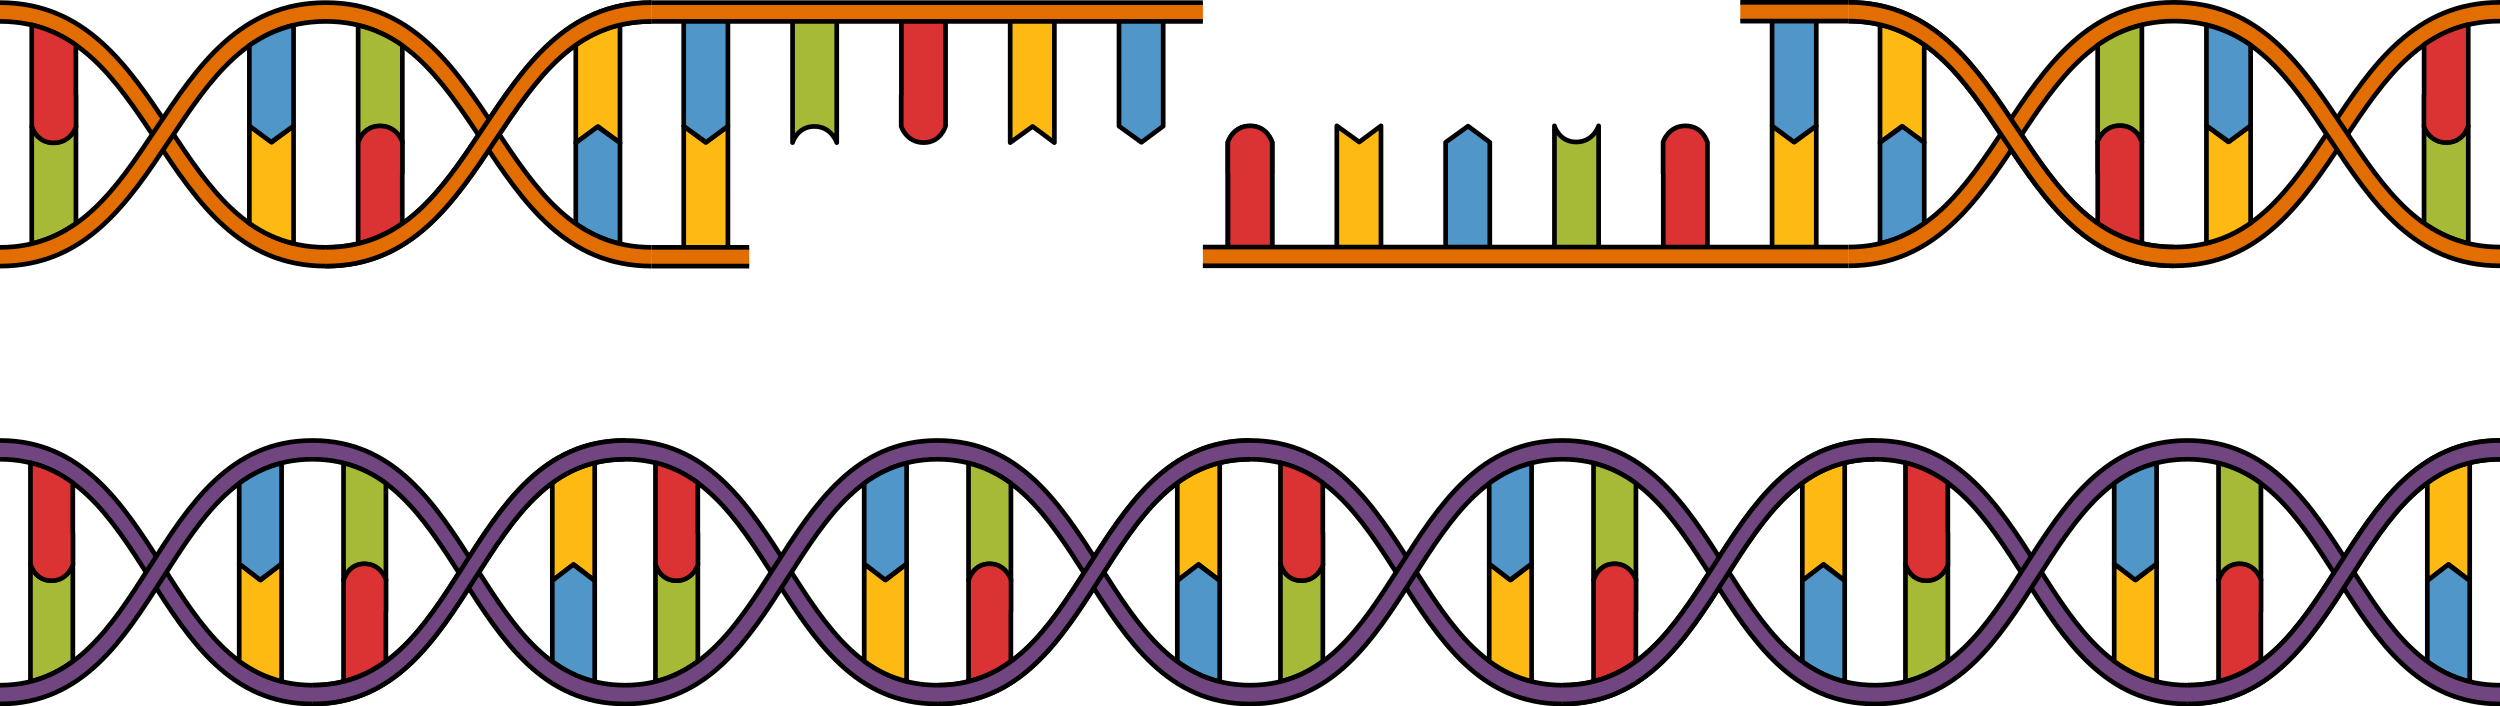 <?xml version="1.0" encoding="utf-8"?>
<!-- Generator: Adobe Illustrator 26.0.2, SVG Export Plug-In . SVG Version: 6.00 Build 0)  -->
<svg version="1.1" id="Camada_1" xmlns="http://www.w3.org/2000/svg" xmlns:xlink="http://www.w3.org/1999/xlink" x="0px" y="0px"
	 width="533.649px" height="150.767px" viewBox="0 0 533.649 150.767" enable-background="new 0 0 533.649 150.767"
	 xml:space="preserve">
<g>
	<g>
		<path id="changecolor_00000092417638295634238250000011805632493961515425_" fill="#714580" d="M66.706,150.267
			c-17.562,0-26.29-13.668-34.73-26.886C23.654,110.344,15.789,98.032,0,98.032v-4.004c17.565,0,26.293,13.669,34.734,26.89
			c8.324,13.034,16.185,25.346,31.972,25.346s23.648-12.038,31.971-25.073c8.44-13.218,17.169-27.164,34.735-27.164v4.004
			c-15.79,0-23.654,12.312-31.976,25.349C92.995,136.6,84.268,150.267,66.706,150.267z"/>
		<g>
			<path fill="none" stroke="#000000" stroke-linejoin="round" stroke-miterlimit="10" d="M0,94.028
				c17.565,0,26.293,13.669,34.734,26.89c8.324,13.034,16.185,25.346,31.972,25.346s23.648-12.038,31.971-25.073
				c8.44-13.218,17.169-27.164,34.735-27.164"/>
			<path fill="none" stroke="#000000" stroke-linejoin="round" stroke-miterlimit="10" d="M133.412,98.032
				c-15.79,0-23.654,12.312-31.976,25.349c-8.441,13.218-17.168,26.886-34.73,26.886s-26.29-13.668-34.73-26.886
				C23.654,110.344,15.789,98.032,0,98.032"/>
		</g>
		<g>
			<g>
				<path fill="#A6BA38" stroke="#000000" stroke-linejoin="round" stroke-miterlimit="10" d="M15.551,120.449
					c0,17.366,0,9.425,0,20.715c-2.689,1.977-5.658,3.471-9.052,4.312c0-17.55,0-5.766,0-25.027c0,0,0.921,3.459,4.456,3.459
					C14.489,123.908,15.551,120.449,15.551,120.449z"/>
			</g>
		</g>
		<g>
			<path fill="#DB3333" stroke="#000000" stroke-linejoin="round" stroke-miterlimit="10" d="M15.577,113.79v6.713
				c0,0-0.013,0.027-0.026,0.08c-0.179,0.521-1.343,3.377-4.559,3.377c-1.585,0-2.636-0.694-3.314-1.456
				c-0.205-0.213-0.372-0.438-0.499-0.641c-0.127-0.199-0.231-0.385-0.32-0.56c-0.231-0.467-0.32-0.801-0.32-0.801v-0.054H6.499
				c0-19.258,0-4.197,0-21.681c3.381,0.829,6.35,2.322,9.04,4.286c0,8.848,0,2.915,0,10.736H15.577z"/>
		</g>
		<g>
			<path fill="#FEB913" stroke="#000000" stroke-linejoin="round" stroke-miterlimit="10" d="M126.947,98.768
				c0,17.724,0,5.894,0,25.192l-4.454-3.457l-4.597,3.457c0-17.43,0-9.416,0-20.893C120.585,101.09,123.556,99.596,126.947,98.768z"
				/>
		</g>
		<g>
			<path fill="#5096C9" stroke="#000000" stroke-linejoin="round" stroke-miterlimit="10" d="M126.947,123.96
				c0,19.218,0,4.227,0,21.563c-3.391-0.84-6.362-2.337-9.051-4.31c0-10.449,0,0.084,0-17.253l4.455-3.444L126.947,123.96z"/>
		</g>
		<g>
			<g>
				<path fill="#E26D00" d="M133.412,150.267c-17.566,0-26.295-13.67-34.735-26.888c-8.323-13.037-16.184-25.347-31.971-25.347
					s-23.648,12.31-31.972,25.347C26.293,136.598,17.565,150.267,0,150.267v-4.003c15.789,0,23.654-12.314,31.976-25.351
					c8.44-13.218,17.168-26.885,34.73-26.885s26.289,13.668,34.73,26.885c8.322,13.037,16.186,25.351,31.976,25.351V150.267z"/>
			</g>
			<path id="changecolor_00000007413828155011222810000013775072101534616707_" fill="#714580" d="M133.412,150.267
				c-17.566,0-26.295-13.67-34.735-26.888c-8.323-13.037-16.184-25.347-31.971-25.347s-23.648,12.31-31.972,25.347
				C26.293,136.598,17.565,150.267,0,150.267v-4.003c15.789,0,23.654-12.314,31.976-25.351c8.44-13.218,17.168-26.885,34.73-26.885
				s26.289,13.668,34.73,26.885c8.322,13.037,16.186,25.351,31.976,25.351V150.267z"/>
			<g>
				<path fill="none" stroke="#000000" stroke-linejoin="round" stroke-miterlimit="10" d="M0,146.264
					c15.789,0,23.654-12.314,31.976-25.351c8.44-13.218,17.168-26.885,34.73-26.885s26.289,13.668,34.73,26.885
					c8.322,13.037,16.186,25.351,31.976,25.351"/>
				<path fill="none" stroke="#000000" stroke-linejoin="round" stroke-miterlimit="10" d="M133.412,150.267
					c-17.566,0-26.295-13.67-34.735-26.888c-8.323-13.037-16.184-25.347-31.971-25.347s-23.648,12.31-31.972,25.347
					C26.293,136.598,17.565,150.267,0,150.267"/>
			</g>
		</g>
		<g>
			<g>
				<path fill="none" stroke="#000000" stroke-linejoin="round" stroke-miterlimit="10" d="M77.278,122.471"/>
			</g>
		</g>
		<g>
			<path fill="#FEB913" stroke="#000000" stroke-linejoin="round" stroke-miterlimit="10" d="M60.112,145.43
				c0-17.722,0-5.788,0-25.088l-4.456,3.457l-4.596-3.457c0,17.431,0,9.313,0,20.792C53.749,143.109,56.72,144.604,60.112,145.43z"
				/>
		</g>
		<g>
			<path fill="#5096C9" stroke="#000000" stroke-linejoin="round" stroke-miterlimit="10" d="M60.112,120.342
				c0-19.219,0-4.146,0-21.484c-3.392,0.84-6.363,2.336-9.052,4.311c0,10.45,0-0.164,0,17.173l4.456,3.443L60.112,120.342z"/>
		</g>
		<g>
			<g>
				<path fill="#A6BA38" stroke="#000000" stroke-linejoin="round" stroke-miterlimit="10" d="M82.382,123.854
					c0-17.364,0-9.392,0-20.685c-2.689-1.975-5.658-3.471-9.052-4.311c0,17.55,0,5.736,0,24.996c0,0,0.923-3.458,4.456-3.458
					C81.319,120.396,82.382,123.854,82.382,123.854z"/>
			</g>
		</g>
		<g>
			<path fill="#DB3333" stroke="#000000" stroke-linejoin="round" stroke-miterlimit="10" d="M82.406,130.514v-6.715
				c0,0-0.012-0.026-0.024-0.079c-0.179-0.52-1.345-3.378-4.558-3.378c-1.587,0-2.637,0.694-3.316,1.455
				c-0.204,0.213-0.371,0.442-0.499,0.641c-0.127,0.2-0.23,0.388-0.319,0.56c-0.23,0.469-0.32,0.802-0.32,0.802v0.055H73.33
				c0,19.258,0,4.094,0,21.577c3.381-0.827,6.35-2.321,9.039-4.284c0-8.848,0-2.812,0-10.633H82.406z"/>
		</g>
		<path id="changecolor_00000063626087567332603200000010218225845039539590_" fill="#714580" d="M66.706,146.264
			c15.787,0,23.648-12.038,31.971-25.073c8.44-13.218,17.169-27.164,34.735-27.164v4.004c-15.79,0-23.654,12.312-31.976,25.349
			c-8.441,13.218-17.168,26.886-34.73,26.886V146.264z"/>
		<g>
			<path fill="none" stroke="#000000" stroke-linejoin="round" stroke-miterlimit="10" d="M66.706,146.264
				c15.787,0,23.648-12.038,31.971-25.073c8.44-13.218,17.169-27.164,34.735-27.164"/>
			<path fill="none" stroke="#000000" stroke-linejoin="round" stroke-miterlimit="10" d="M133.412,98.032
				c-15.79,0-23.654,12.312-31.976,25.349c-8.441,13.218-17.168,26.886-34.73,26.886"/>
		</g>
	</g>
	<g>
		<path id="changecolor_00000080171386663684076930000017560353315090331837_" fill="#714580" d="M200.118,150.267
			c-17.562,0-26.29-13.668-34.73-26.886c-8.322-13.037-16.187-25.349-31.976-25.349v-4.004c17.565,0,26.293,13.669,34.734,26.89
			c8.324,13.034,16.185,25.346,31.972,25.346s23.648-12.038,31.971-25.073c8.44-13.218,17.169-27.164,34.735-27.164v4.004
			c-15.79,0-23.654,12.312-31.976,25.349C226.408,136.6,217.681,150.267,200.118,150.267z"/>
		<g>
			<path fill="none" stroke="#000000" stroke-linejoin="round" stroke-miterlimit="10" d="M133.412,94.028
				c17.565,0,26.293,13.669,34.734,26.89c8.324,13.034,16.185,25.346,31.972,25.346s23.648-12.038,31.971-25.073
				c8.44-13.218,17.169-27.164,34.735-27.164"/>
			<path fill="none" stroke="#000000" stroke-linejoin="round" stroke-miterlimit="10" d="M266.825,98.032
				c-15.79,0-23.654,12.312-31.976,25.349c-8.441,13.218-17.168,26.886-34.73,26.886s-26.29-13.668-34.73-26.886
				c-8.322-13.037-16.187-25.349-31.976-25.349"/>
		</g>
		<g>
			<g>
				<path fill="#A6BA38" stroke="#000000" stroke-linejoin="round" stroke-miterlimit="10" d="M148.963,120.449
					c0,17.366,0,9.425,0,20.715c-2.688,1.977-5.658,3.471-9.052,4.312c0-17.55,0-5.766,0-25.027c0,0,0.921,3.459,4.456,3.459
					C147.901,123.908,148.963,120.449,148.963,120.449z"/>
			</g>
		</g>
		<g>
			<path fill="#DB3333" stroke="#000000" stroke-linejoin="round" stroke-miterlimit="10" d="M148.99,113.79v6.713
				c0,0-0.013,0.027-0.026,0.08c-0.179,0.521-1.343,3.377-4.559,3.377c-1.585,0-2.636-0.694-3.314-1.456
				c-0.205-0.213-0.372-0.438-0.499-0.641c-0.127-0.199-0.231-0.385-0.319-0.56c-0.231-0.467-0.32-0.801-0.32-0.801v-0.054h-0.039
				c0-19.258,0-4.197,0-21.681c3.381,0.829,6.35,2.322,9.04,4.286c0,8.848,0,2.915,0,10.736H148.99z"/>
		</g>
		<g>
			<path fill="#FEB913" stroke="#000000" stroke-linejoin="round" stroke-miterlimit="10" d="M260.359,98.768
				c0,17.724,0,5.894,0,25.192l-4.454-3.457l-4.597,3.457c0-17.43,0-9.416,0-20.893C253.998,101.09,256.968,99.596,260.359,98.768z"
				/>
		</g>
		<g>
			<path fill="#5096C9" stroke="#000000" stroke-linejoin="round" stroke-miterlimit="10" d="M260.359,123.96
				c0,19.218,0,4.227,0,21.563c-3.391-0.84-6.362-2.337-9.051-4.31c0-10.449,0,0.084,0-17.253l4.455-3.444L260.359,123.96z"/>
		</g>
		<g>
			<g>
				<path fill="#E26D00" d="M266.825,150.267c-17.566,0-26.295-13.67-34.735-26.888c-8.323-13.037-16.184-25.347-31.971-25.347
					s-23.648,12.31-31.972,25.347c-8.441,13.219-17.169,26.888-34.734,26.888v-4.003c15.789,0,23.654-12.314,31.976-25.351
					c8.44-13.218,17.168-26.885,34.73-26.885s26.289,13.668,34.73,26.885c8.322,13.037,16.186,25.351,31.976,25.351V150.267z"/>
			</g>
			<path id="changecolor_00000135684242525632969320000016444491700358590593_" fill="#714580" d="M266.825,150.267
				c-17.566,0-26.295-13.67-34.735-26.888c-8.323-13.037-16.184-25.347-31.971-25.347s-23.648,12.31-31.972,25.347
				c-8.441,13.219-17.169,26.888-34.734,26.888v-4.003c15.789,0,23.654-12.314,31.976-25.351
				c8.44-13.218,17.168-26.885,34.73-26.885s26.289,13.668,34.73,26.885c8.322,13.037,16.186,25.351,31.976,25.351V150.267z"/>
			<g>
				<path fill="none" stroke="#000000" stroke-linejoin="round" stroke-miterlimit="10" d="M133.412,146.264
					c15.789,0,23.654-12.314,31.976-25.351c8.44-13.218,17.168-26.885,34.73-26.885s26.289,13.668,34.73,26.885
					c8.322,13.037,16.186,25.351,31.976,25.351"/>
				<path fill="none" stroke="#000000" stroke-linejoin="round" stroke-miterlimit="10" d="M266.825,150.267
					c-17.566,0-26.295-13.67-34.735-26.888c-8.323-13.037-16.184-25.347-31.971-25.347s-23.648,12.31-31.972,25.347
					c-8.441,13.219-17.169,26.888-34.734,26.888"/>
			</g>
		</g>
		<g>
			<g>
				<path fill="none" stroke="#000000" stroke-linejoin="round" stroke-miterlimit="10" d="M210.691,122.471"/>
			</g>
		</g>
		<g>
			<path fill="#FEB913" stroke="#000000" stroke-linejoin="round" stroke-miterlimit="10" d="M193.525,145.43
				c0-17.722,0-5.788,0-25.088l-4.456,3.457l-4.596-3.457c0,17.431,0,9.313,0,20.792
				C187.161,143.109,190.133,144.604,193.525,145.43z"/>
		</g>
		<g>
			<path fill="#5096C9" stroke="#000000" stroke-linejoin="round" stroke-miterlimit="10" d="M193.525,120.342
				c0-19.219,0-4.146,0-21.484c-3.392,0.84-6.363,2.336-9.052,4.311c0,10.45,0-0.164,0,17.173l4.456,3.443L193.525,120.342z"/>
		</g>
		<g>
			<g>
				<path fill="#A6BA38" stroke="#000000" stroke-linejoin="round" stroke-miterlimit="10" d="M215.794,123.854
					c0-17.364,0-9.392,0-20.685c-2.689-1.975-5.658-3.471-9.052-4.311c0,17.55,0,5.736,0,24.996c0,0,0.923-3.458,4.456-3.458
					C214.732,120.396,215.794,123.854,215.794,123.854z"/>
			</g>
		</g>
		<g>
			<path fill="#DB3333" stroke="#000000" stroke-linejoin="round" stroke-miterlimit="10" d="M215.818,130.514v-6.715
				c0,0-0.012-0.026-0.024-0.079c-0.179-0.52-1.345-3.378-4.558-3.378c-1.587,0-2.637,0.694-3.316,1.455
				c-0.204,0.213-0.371,0.442-0.499,0.641c-0.127,0.2-0.23,0.388-0.319,0.56c-0.23,0.469-0.32,0.802-0.32,0.802v0.055h-0.038
				c0,19.258,0,4.094,0,21.577c3.381-0.827,6.35-2.321,9.039-4.284c0-8.848,0-2.812,0-10.633H215.818z"/>
		</g>
		<path id="changecolor_00000107562059948723852700000012237455724078611350_" fill="#714580" d="M200.118,146.264
			c15.787,0,23.648-12.038,31.971-25.073c8.44-13.218,17.169-27.164,34.735-27.164v4.004c-15.79,0-23.654,12.312-31.976,25.349
			c-8.441,13.218-17.168,26.886-34.73,26.886V146.264z"/>
		<g>
			<path fill="none" stroke="#000000" stroke-linejoin="round" stroke-miterlimit="10" d="M200.118,146.264
				c15.787,0,23.648-12.038,31.971-25.073c8.44-13.218,17.169-27.164,34.735-27.164"/>
			<path fill="none" stroke="#000000" stroke-linejoin="round" stroke-miterlimit="10" d="M266.825,98.032
				c-15.79,0-23.654,12.312-31.976,25.349c-8.441,13.218-17.168,26.886-34.73,26.886"/>
		</g>
	</g>
	<g>
		<path id="changecolor_00000165201938590110713380000010897702341565637806_" fill="#714580" d="M333.531,150.267
			c-17.562,0-26.29-13.668-34.73-26.886c-8.322-13.037-16.187-25.349-31.976-25.349v-4.004c17.565,0,26.293,13.669,34.734,26.89
			c8.324,13.034,16.185,25.346,31.972,25.346c15.787,0,23.648-12.038,31.971-25.073c8.44-13.218,17.169-27.164,34.735-27.164v4.004
			c-15.79,0-23.654,12.312-31.976,25.349C359.82,136.6,351.093,150.267,333.531,150.267z"/>
		<g>
			<path fill="none" stroke="#000000" stroke-linejoin="round" stroke-miterlimit="10" d="M266.825,94.028
				c17.565,0,26.293,13.669,34.734,26.89c8.324,13.034,16.185,25.346,31.972,25.346c15.787,0,23.648-12.038,31.971-25.073
				c8.44-13.218,17.169-27.164,34.735-27.164"/>
			<path fill="none" stroke="#000000" stroke-linejoin="round" stroke-miterlimit="10" d="M400.237,98.032
				c-15.79,0-23.654,12.312-31.976,25.349c-8.441,13.218-17.168,26.886-34.73,26.886c-17.562,0-26.29-13.668-34.73-26.886
				c-8.322-13.037-16.187-25.349-31.976-25.349"/>
		</g>
		<g>
			<g>
				<path fill="#A6BA38" stroke="#000000" stroke-linejoin="round" stroke-miterlimit="10" d="M282.376,120.449
					c0,17.366,0,9.425,0,20.715c-2.689,1.977-5.658,3.471-9.052,4.312c0-17.55,0-5.766,0-25.027c0,0,0.921,3.459,4.456,3.459
					C281.313,123.908,282.376,120.449,282.376,120.449z"/>
			</g>
		</g>
		<g>
			<path fill="#DB3333" stroke="#000000" stroke-linejoin="round" stroke-miterlimit="10" d="M282.402,113.79v6.713
				c0,0-0.013,0.027-0.026,0.08c-0.179,0.521-1.343,3.377-4.559,3.377c-1.585,0-2.636-0.694-3.314-1.456
				c-0.205-0.213-0.372-0.438-0.499-0.641c-0.127-0.199-0.23-0.385-0.32-0.56c-0.231-0.467-0.32-0.801-0.32-0.801v-0.054h-0.039
				c0-19.258,0-4.197,0-21.681c3.381,0.829,6.35,2.322,9.04,4.286c0,8.848,0,2.915,0,10.736H282.402z"/>
		</g>
		<g>
			<path fill="#FEB913" stroke="#000000" stroke-linejoin="round" stroke-miterlimit="10" d="M393.772,98.768
				c0,17.724,0,5.894,0,25.192l-4.454-3.457l-4.597,3.457c0-17.43,0-9.416,0-20.893C387.41,101.09,390.38,99.596,393.772,98.768z"/>
		</g>
		<g>
			<path fill="#5096C9" stroke="#000000" stroke-linejoin="round" stroke-miterlimit="10" d="M393.772,123.96
				c0,19.218,0,4.227,0,21.563c-3.391-0.84-6.362-2.337-9.051-4.31c0-10.449,0,0.084,0-17.253l4.455-3.444L393.772,123.96z"/>
		</g>
		<g>
			<g>
				<path fill="#E26D00" d="M400.237,150.267c-17.566,0-26.295-13.67-34.735-26.888c-8.323-13.037-16.184-25.347-31.971-25.347
					c-15.787,0-23.648,12.31-31.972,25.347c-8.441,13.219-17.169,26.888-34.734,26.888v-4.003c15.789,0,23.654-12.314,31.976-25.351
					c8.44-13.218,17.168-26.885,34.73-26.885c17.562,0,26.289,13.668,34.73,26.885c8.322,13.037,16.186,25.351,31.976,25.351
					V150.267z"/>
			</g>
			<path id="changecolor_00000066516254347338713210000006429425978829016972_" fill="#714580" d="M400.237,150.267
				c-17.566,0-26.295-13.67-34.735-26.888c-8.323-13.037-16.184-25.347-31.971-25.347c-15.787,0-23.648,12.31-31.972,25.347
				c-8.441,13.219-17.169,26.888-34.734,26.888v-4.003c15.789,0,23.654-12.314,31.976-25.351
				c8.44-13.218,17.168-26.885,34.73-26.885c17.562,0,26.289,13.668,34.73,26.885c8.322,13.037,16.186,25.351,31.976,25.351V150.267
				z"/>
			<g>
				<path fill="none" stroke="#000000" stroke-linejoin="round" stroke-miterlimit="10" d="M266.825,146.264
					c15.789,0,23.654-12.314,31.976-25.351c8.44-13.218,17.168-26.885,34.73-26.885c17.562,0,26.289,13.668,34.73,26.885
					c8.322,13.037,16.186,25.351,31.976,25.351"/>
				<path fill="none" stroke="#000000" stroke-linejoin="round" stroke-miterlimit="10" d="M400.237,150.267
					c-17.566,0-26.295-13.67-34.735-26.888c-8.323-13.037-16.184-25.347-31.971-25.347c-15.787,0-23.648,12.31-31.972,25.347
					c-8.441,13.219-17.169,26.888-34.734,26.888"/>
			</g>
		</g>
		<g>
			<g>
				<path fill="none" stroke="#000000" stroke-linejoin="round" stroke-miterlimit="10" d="M344.103,122.471"/>
			</g>
		</g>
		<g>
			<path fill="#FEB913" stroke="#000000" stroke-linejoin="round" stroke-miterlimit="10" d="M326.937,145.43
				c0-17.722,0-5.788,0-25.088l-4.456,3.457l-4.596-3.457c0,17.431,0,9.313,0,20.792
				C320.574,143.109,323.545,144.604,326.937,145.43z"/>
		</g>
		<g>
			<path fill="#5096C9" stroke="#000000" stroke-linejoin="round" stroke-miterlimit="10" d="M326.937,120.342
				c0-19.219,0-4.146,0-21.484c-3.392,0.84-6.363,2.336-9.052,4.311c0,10.45,0-0.164,0,17.173l4.456,3.443L326.937,120.342z"/>
		</g>
		<g>
			<g>
				<path fill="#A6BA38" stroke="#000000" stroke-linejoin="round" stroke-miterlimit="10" d="M349.206,123.854
					c0-17.364,0-9.392,0-20.685c-2.689-1.975-5.658-3.471-9.052-4.311c0,17.55,0,5.736,0,24.996c0,0,0.923-3.458,4.456-3.458
					C348.144,120.396,349.206,123.854,349.206,123.854z"/>
			</g>
		</g>
		<g>
			<path fill="#DB3333" stroke="#000000" stroke-linejoin="round" stroke-miterlimit="10" d="M349.231,130.514v-6.715
				c0,0-0.012-0.026-0.024-0.079c-0.179-0.52-1.345-3.378-4.558-3.378c-1.587,0-2.637,0.694-3.316,1.455
				c-0.204,0.213-0.371,0.442-0.499,0.641c-0.127,0.2-0.23,0.388-0.319,0.56c-0.23,0.469-0.32,0.802-0.32,0.802v0.055h-0.038
				c0,19.258,0,4.094,0,21.577c3.381-0.827,6.35-2.321,9.039-4.284c0-8.848,0-2.812,0-10.633H349.231z"/>
		</g>
		<path id="changecolor_00000118382548087444042390000005365908217533854136_" fill="#714580" d="M333.531,146.264
			c15.787,0,23.648-12.038,31.971-25.073c8.44-13.218,17.169-27.164,34.735-27.164v4.004c-15.79,0-23.654,12.312-31.976,25.349
			c-8.441,13.218-17.168,26.886-34.73,26.886V146.264z"/>
		<g>
			<path fill="none" stroke="#000000" stroke-linejoin="round" stroke-miterlimit="10" d="M333.531,146.264
				c15.787,0,23.648-12.038,31.971-25.073c8.44-13.218,17.169-27.164,34.735-27.164"/>
			<path fill="none" stroke="#000000" stroke-linejoin="round" stroke-miterlimit="10" d="M400.237,98.032
				c-15.79,0-23.654,12.312-31.976,25.349c-8.441,13.218-17.168,26.886-34.73,26.886"/>
		</g>
	</g>
	<g>
		<path id="changecolor_00000093136486232413768770000017622773981310374564_" fill="#714580" d="M466.943,150.267
			c-17.562,0-26.29-13.668-34.73-26.886c-8.322-13.037-16.187-25.349-31.976-25.349v-4.004c17.565,0,26.293,13.669,34.734,26.89
			c8.324,13.034,16.185,25.346,31.972,25.346c15.787,0,23.648-12.038,31.971-25.073c8.44-13.218,17.169-27.164,34.735-27.164v4.004
			c-15.79,0-23.654,12.312-31.976,25.349C493.232,136.6,484.505,150.267,466.943,150.267z"/>
		<g>
			<path fill="none" stroke="#000000" stroke-linejoin="round" stroke-miterlimit="10" d="M400.237,94.028
				c17.565,0,26.293,13.669,34.734,26.89c8.324,13.034,16.185,25.346,31.972,25.346c15.787,0,23.648-12.038,31.971-25.073
				c8.44-13.218,17.169-27.164,34.735-27.164"/>
			<path fill="none" stroke="#000000" stroke-linejoin="round" stroke-miterlimit="10" d="M533.649,98.032
				c-15.79,0-23.654,12.312-31.976,25.349c-8.441,13.218-17.168,26.886-34.73,26.886s-26.29-13.668-34.73-26.886
				c-8.322-13.037-16.187-25.349-31.976-25.349"/>
		</g>
		<g>
			<g>
				<path fill="#A6BA38" stroke="#000000" stroke-linejoin="round" stroke-miterlimit="10" d="M415.788,120.449
					c0,17.366,0,9.425,0,20.715c-2.688,1.977-5.658,3.471-9.052,4.312c0-17.55,0-5.766,0-25.027c0,0,0.921,3.459,4.456,3.459
					C414.726,123.908,415.788,120.449,415.788,120.449z"/>
			</g>
		</g>
		<g>
			<path fill="#DB3333" stroke="#000000" stroke-linejoin="round" stroke-miterlimit="10" d="M415.814,113.79v6.713
				c0,0-0.013,0.027-0.026,0.08c-0.179,0.521-1.343,3.377-4.559,3.377c-1.585,0-2.636-0.694-3.314-1.456
				c-0.205-0.213-0.372-0.438-0.499-0.641c-0.127-0.199-0.23-0.385-0.319-0.56c-0.231-0.467-0.32-0.801-0.32-0.801v-0.054h-0.039
				c0-19.258,0-4.197,0-21.681c3.381,0.829,6.35,2.322,9.04,4.286c0,8.848,0,2.915,0,10.736H415.814z"/>
		</g>
		<g>
			<path fill="#FEB913" stroke="#000000" stroke-linejoin="round" stroke-miterlimit="10" d="M527.184,98.768
				c0,17.724,0,5.894,0,25.192l-4.454-3.457l-4.597,3.457c0-17.43,0-9.416,0-20.893C520.822,101.09,523.793,99.596,527.184,98.768z"
				/>
		</g>
		<g>
			<path fill="#5096C9" stroke="#000000" stroke-linejoin="round" stroke-miterlimit="10" d="M527.184,123.96
				c0,19.218,0,4.227,0,21.563c-3.391-0.84-6.362-2.337-9.051-4.31c0-10.449,0,0.084,0-17.253l4.455-3.444L527.184,123.96z"/>
		</g>
		<g>
			<g>
				<path fill="#E26D00" d="M533.649,150.267c-17.566,0-26.295-13.67-34.735-26.888c-8.323-13.037-16.184-25.347-31.971-25.347
					c-15.787,0-23.648,12.31-31.972,25.347c-8.441,13.219-17.169,26.888-34.734,26.888v-4.003c15.789,0,23.654-12.314,31.976-25.351
					c8.44-13.218,17.168-26.885,34.73-26.885s26.289,13.668,34.73,26.885c8.322,13.037,16.186,25.351,31.976,25.351V150.267z"/>
			</g>
			<path id="changecolor_00000042701309487363011400000002287805240978352026_" fill="#714580" d="M533.649,150.267
				c-17.566,0-26.295-13.67-34.735-26.888c-8.323-13.037-16.184-25.347-31.971-25.347c-15.787,0-23.648,12.31-31.972,25.347
				c-8.441,13.219-17.169,26.888-34.734,26.888v-4.003c15.789,0,23.654-12.314,31.976-25.351
				c8.44-13.218,17.168-26.885,34.73-26.885s26.289,13.668,34.73,26.885c8.322,13.037,16.186,25.351,31.976,25.351V150.267z"/>
			<g>
				<path fill="none" stroke="#000000" stroke-linejoin="round" stroke-miterlimit="10" d="M400.237,146.264
					c15.789,0,23.654-12.314,31.976-25.351c8.44-13.218,17.168-26.885,34.73-26.885s26.289,13.668,34.73,26.885
					c8.322,13.037,16.186,25.351,31.976,25.351"/>
				<path fill="none" stroke="#000000" stroke-linejoin="round" stroke-miterlimit="10" d="M533.649,150.267
					c-17.566,0-26.295-13.67-34.735-26.888c-8.323-13.037-16.184-25.347-31.971-25.347c-15.787,0-23.648,12.31-31.972,25.347
					c-8.441,13.219-17.169,26.888-34.734,26.888"/>
			</g>
		</g>
		<g>
			<g>
				<path fill="none" stroke="#000000" stroke-linejoin="round" stroke-miterlimit="10" d="M477.515,122.471"/>
			</g>
		</g>
		<g>
			<path fill="#FEB913" stroke="#000000" stroke-linejoin="round" stroke-miterlimit="10" d="M460.349,145.43
				c0-17.722,0-5.788,0-25.088l-4.456,3.457l-4.596-3.457c0,17.431,0,9.313,0,20.792
				C453.986,143.109,456.957,144.604,460.349,145.43z"/>
		</g>
		<g>
			<path fill="#5096C9" stroke="#000000" stroke-linejoin="round" stroke-miterlimit="10" d="M460.349,120.342
				c0-19.219,0-4.146,0-21.484c-3.392,0.84-6.363,2.336-9.052,4.311c0,10.45,0-0.164,0,17.173l4.456,3.443L460.349,120.342z"/>
		</g>
		<g>
			<g>
				<path fill="#A6BA38" stroke="#000000" stroke-linejoin="round" stroke-miterlimit="10" d="M482.619,123.854
					c0-17.364,0-9.392,0-20.685c-2.689-1.975-5.658-3.471-9.052-4.311c0,17.55,0,5.736,0,24.996c0,0,0.923-3.458,4.456-3.458
					S482.619,123.854,482.619,123.854z"/>
			</g>
		</g>
		<g>
			<path fill="#DB3333" stroke="#000000" stroke-linejoin="round" stroke-miterlimit="10" d="M482.643,130.514v-6.715
				c0,0-0.012-0.026-0.024-0.079c-0.179-0.52-1.345-3.378-4.558-3.378c-1.587,0-2.637,0.694-3.316,1.455
				c-0.204,0.213-0.371,0.442-0.499,0.641c-0.127,0.2-0.23,0.388-0.319,0.56c-0.23,0.469-0.32,0.802-0.32,0.802v0.055h-0.038
				c0,19.258,0,4.094,0,21.577c3.381-0.827,6.35-2.321,9.039-4.284c0-8.848,0-2.812,0-10.633H482.643z"/>
		</g>
		<path id="changecolor_00000117661913618068866620000005398696459398621057_" fill="#714580" d="M466.943,146.264
			c15.787,0,23.648-12.038,31.971-25.073c8.44-13.218,17.169-27.164,34.735-27.164v4.004c-15.79,0-23.654,12.312-31.976,25.349
			c-8.441,13.218-17.168,26.886-34.73,26.886V146.264z"/>
		<g>
			<path fill="none" stroke="#000000" stroke-linejoin="round" stroke-miterlimit="10" d="M466.943,146.264
				c15.787,0,23.648-12.038,31.971-25.073c8.44-13.218,17.169-27.164,34.735-27.164"/>
			<path fill="none" stroke="#000000" stroke-linejoin="round" stroke-miterlimit="10" d="M533.649,98.032
				c-15.79,0-23.654,12.312-31.976,25.349c-8.441,13.218-17.168,26.886-34.73,26.886"/>
		</g>
	</g>
	<g>
		<g>
			<g>
				<g>
					<g>
						<g>
							<path fill="#DB3333" stroke="#000000" stroke-linejoin="round" stroke-miterlimit="10" d="M262.127,30.441v-0.063
								c0,0,0.962-3.45,4.647-3.45c3.683,0,4.783,3.45,4.783,3.45v6.713h-0.04c0,9.12,0-0.142,0,16.727
								c-2.948,1.234-7.07,1.234-9.431,0c0-19.763,0-3.614,0-23.376H262.127z"/>
						</g>
						<g>
							<path fill="#FEB913" stroke="#000000" stroke-linejoin="round" stroke-miterlimit="10" d="M155.382,26.927l-4.783,3.45
								l-4.648-3.45c0,19.803,0,7.085,0,26.89c2.948,1.234,7.073,1.234,9.432,0C155.382,34.054,155.382,46.689,155.382,26.927z"/>
						</g>
					</g>
				</g>
				<g>
					<g>
						<g>
							<g>
								<path fill="#A6BA38" stroke="#000000" stroke-linejoin="round" stroke-miterlimit="10" d="M173.827,26.989
									c3.683,0,4.784,3.452,4.784,3.452c0-19.763,0-7.129,0-26.892c-0.305-0.159-0.639-0.295-0.994-0.414
									c-0.06-0.019-0.128-0.032-0.191-0.05c-0.306-0.094-0.625-0.18-0.959-0.242c-0.032-0.008-0.062-0.011-0.093-0.016
									c-2.264-0.418-5.039-0.18-7.195,0.722c0,19.804,0,7.088,0,26.892C169.18,30.441,170.143,26.989,173.827,26.989z"/>
							</g>
						</g>
						<g>
							<path fill="#5096C9" stroke="#000000" stroke-linejoin="round" stroke-miterlimit="10" d="M145.95,26.927l4.783,3.45
								l4.648-3.45c0-19.804,0-3.571,0-23.375c-2.949-1.236-7.073-1.236-9.432,0C145.95,23.315,145.95,7.165,145.95,26.927z"/>
						</g>
						<g>
							<path fill="#DB3333" stroke="#000000" stroke-linejoin="round" stroke-miterlimit="10" d="M201.8,26.927v0.062
								c0,0-0.961,3.452-4.645,3.452c-3.683,0-4.783-3.452-4.783-3.452v-6.712h0.039c0-9.118,0,0.144,0-16.725
								c2.948-1.236,7.072-1.236,9.432,0c0,19.763,0,3.612,0,23.375H201.8z"/>
						</g>
						<g>
							<path fill="#FEB913" stroke="#000000" stroke-linejoin="round" stroke-miterlimit="10" d="M215.635,30.441l4.785-3.452
								l4.646,3.452c0-19.804,0-7.085,0-26.889c-2.947-1.236-7.072-1.236-9.432,0C215.635,23.315,215.635,10.678,215.635,30.441z"/>
						</g>
						<g>
							<path fill="#5096C9" stroke="#000000" stroke-linejoin="round" stroke-miterlimit="10" d="M238.862,26.927l4.783,3.45
								l4.647-3.45c0-19.804,0-3.571,0-23.375c-2.948-1.236-7.073-1.236-9.431,0C238.862,23.315,238.862,7.165,238.862,26.927z"/>
						</g>
					</g>
				</g>
			</g>
			<g>
				<g>
					
						<rect id="changecolor_00000034789440934295988760000006176104920259399851_" x="139.087" y="0.565" fill="#E26D00" width="117.681" height="4.004"/>
					
						<line fill="none" stroke="#000000" stroke-linejoin="round" stroke-miterlimit="10" x1="139.087" y1="4.569" x2="256.768" y2="4.569"/>
					
						<line fill="none" stroke="#000000" stroke-linejoin="round" stroke-miterlimit="10" x1="256.768" y1="0.565" x2="139.087" y2="0.565"/>
				</g>
				<g>
					
						<rect id="changecolor_00000093891086788960477230000012342325190791056016_" x="139.087" y="52.799" fill="#E26D00" width="20.843" height="4.005"/>
					
						<line fill="none" stroke="#000000" stroke-linejoin="round" stroke-miterlimit="10" x1="139.087" y1="56.804" x2="159.93" y2="56.804"/>
					
						<line fill="none" stroke="#000000" stroke-linejoin="round" stroke-miterlimit="10" x1="159.93" y1="52.799" x2="139.087" y2="52.799"/>
				</g>
			</g>
		</g>
		<g>
			<path id="changecolor_00000134207640880480158060000005087901429385949093_" fill="#E26D00" d="M69.541,56.804
				c-18.308,0-27.406-13.668-36.206-26.887C24.658,16.879,16.461,4.569,0,4.569V0.565c18.312,0,27.411,13.669,36.211,26.89
				c8.676,13.033,16.872,25.345,33.33,25.345c16.457,0,24.653-12.036,33.33-25.071c8.8-13.221,17.898-27.163,36.212-27.163v4.004
				c-16.463,0-24.659,12.311-33.337,25.349C96.948,43.136,87.851,56.804,69.541,56.804z"/>
			<g>
				<path fill="none" stroke="#000000" stroke-linejoin="round" stroke-miterlimit="10" d="M0,0.565
					c18.312,0,27.411,13.669,36.211,26.89c8.676,13.033,16.872,25.345,33.33,25.345c16.457,0,24.653-12.036,33.33-25.071
					c8.8-13.221,17.898-27.163,36.212-27.163"/>
				<path fill="none" stroke="#000000" stroke-linejoin="round" stroke-miterlimit="10" d="M139.083,4.569
					c-16.463,0-24.659,12.311-33.337,25.349c-8.798,13.219-17.896,26.887-36.205,26.887c-18.308,0-27.406-13.668-36.206-26.887
					C24.658,16.879,16.461,4.569,0,4.569"/>
			</g>
			<g>
				<g>
					<path fill="#A6BA38" stroke="#000000" stroke-linejoin="round" stroke-miterlimit="10" d="M16.213,26.987
						c0,17.363,0,9.424,0,20.715c-2.805,1.975-5.9,3.471-9.437,4.31c0-17.55,0-5.765,0-25.024c0,0,0.96,3.457,4.645,3.457
						C15.104,30.444,16.213,26.987,16.213,26.987z"/>
				</g>
			</g>
			<g>
				<path fill="#DB3333" stroke="#000000" stroke-linejoin="round" stroke-miterlimit="10" d="M16.238,20.328v6.712
					c0,0-0.012,0.026-0.025,0.08c-0.188,0.521-1.402,3.378-4.753,3.378c-1.653,0-2.749-0.694-3.456-1.456
					c-0.214-0.213-0.388-0.44-0.52-0.64c-0.133-0.2-0.239-0.388-0.334-0.562c-0.24-0.467-0.333-0.801-0.333-0.801v-0.053h-0.04
					c0-19.259,0-4.196,0-21.682c3.524,0.827,6.619,2.322,9.423,4.284c0,8.85,0,2.917,0,10.738H16.238z"/>
			</g>
			<g>
				<path fill="#FEB913" stroke="#000000" stroke-linejoin="round" stroke-miterlimit="10" d="M132.343,5.305
					c0,17.725,0,5.893,0,25.192l-4.645-3.458l-4.792,3.458c0-17.432,0-9.417,0-20.896C125.71,7.627,128.807,6.132,132.343,5.305z"/>
			</g>
			<g>
				<path fill="#5096C9" stroke="#000000" stroke-linejoin="round" stroke-miterlimit="10" d="M132.343,30.498
					c0,19.218,0,4.226,0,21.562c-3.536-0.84-6.633-2.335-9.437-4.311c0-10.45,0,0.084,0-17.252l4.646-3.444L132.343,30.498z"/>
			</g>
			<g>
				<g>
					<path fill="#E26D00" d="M139.083,56.804c-18.313,0-27.412-13.671-36.212-26.89C94.194,16.879,85.998,4.569,69.541,4.569
						c-16.458,0-24.654,12.311-33.33,25.346C27.411,43.133,18.312,56.804,0,56.804v-4.005c16.461,0,24.658-12.312,33.335-25.349
						c8.8-13.22,17.898-26.886,36.206-26.886c18.31,0,27.407,13.666,36.205,26.886c8.678,13.037,16.874,25.349,33.337,25.349V56.804
						z"/>
				</g>
				<path id="changecolor_00000176731045832286513030000017808563635320138636_" fill="#E26D00" d="M139.083,56.804
					c-18.313,0-27.412-13.671-36.212-26.89C94.194,16.879,85.998,4.569,69.541,4.569c-16.458,0-24.654,12.311-33.33,25.346
					C27.411,43.133,18.312,56.804,0,56.804v-4.005c16.461,0,24.658-12.312,33.335-25.349c8.8-13.22,17.898-26.886,36.206-26.886
					c18.31,0,27.407,13.666,36.205,26.886c8.678,13.037,16.874,25.349,33.337,25.349V56.804z"/>
				<g>
					<path fill="none" stroke="#000000" stroke-linejoin="round" stroke-miterlimit="10" d="M0,52.799
						c16.461,0,24.658-12.312,33.335-25.349c8.8-13.22,17.898-26.886,36.206-26.886c18.31,0,27.407,13.666,36.205,26.886
						c8.678,13.037,16.874,25.349,33.337,25.349"/>
					<path fill="none" stroke="#000000" stroke-linejoin="round" stroke-miterlimit="10" d="M139.083,56.804
						c-18.313,0-27.412-13.671-36.212-26.89C94.194,16.879,85.998,4.569,69.541,4.569c-16.458,0-24.654,12.311-33.33,25.346
						C27.411,43.133,18.312,56.804,0,56.804"/>
				</g>
			</g>
			<g>
				<g>
					<path fill="none" stroke="#000000" stroke-linejoin="round" stroke-miterlimit="10" d="M80.562,29.007"/>
				</g>
			</g>
			<g>
				<path fill="#FEB913" stroke="#000000" stroke-linejoin="round" stroke-miterlimit="10" d="M62.666,51.968
					c0-17.725,0-5.79,0-25.089l-4.644,3.458l-4.792-3.458c0,17.43,0,9.312,0,20.791C56.033,49.645,59.13,51.142,62.666,51.968z"/>
			</g>
			<g>
				<path fill="#5096C9" stroke="#000000" stroke-linejoin="round" stroke-miterlimit="10" d="M62.666,26.879
					c0-19.219,0-4.148,0-21.485C59.13,6.235,56.033,7.73,53.23,9.705c0,10.45,0-0.162,0,17.175l4.645,3.443L62.666,26.879z"/>
			</g>
			<g>
				<g>
					<path fill="#A6BA38" stroke="#000000" stroke-linejoin="round" stroke-miterlimit="10" d="M85.884,30.388
						c0-17.363,0-9.393,0-20.684c-2.804-1.975-5.899-3.47-9.438-4.311c0,17.551,0,5.735,0,24.994c0,0,0.961-3.455,4.646-3.455
						C84.775,26.933,85.884,30.388,85.884,30.388z"/>
				</g>
			</g>
			<g>
				<path fill="#DB3333" stroke="#000000" stroke-linejoin="round" stroke-miterlimit="10" d="M85.909,37.05v-6.713
					c0,0-0.014-0.028-0.025-0.081c-0.187-0.522-1.401-3.377-4.753-3.377c-1.653,0-2.749,0.694-3.457,1.456
					c-0.214,0.212-0.386,0.439-0.521,0.64c-0.132,0.199-0.239,0.387-0.332,0.56c-0.24,0.469-0.334,0.803-0.334,0.803v0.051h-0.041
					c0,19.26,0,4.096,0,21.58c3.524-0.827,6.621-2.323,9.424-4.285c0-8.849,0-2.813,0-10.633H85.909z"/>
			</g>
			<path id="changecolor_00000155838975738244062190000000506059856104473775_" fill="#E26D00" d="M69.541,52.799
				c16.457,0,24.653-12.036,33.33-25.071c8.8-13.221,17.898-27.163,36.212-27.163v4.004c-16.463,0-24.659,12.311-33.337,25.349
				c-8.798,13.219-17.896,26.887-36.205,26.887V52.799z"/>
			<g>
				<path fill="none" stroke="#000000" stroke-linejoin="round" stroke-miterlimit="10" d="M69.541,52.799
					c16.457,0,24.653-12.036,33.33-25.071c8.8-13.221,17.898-27.163,36.212-27.163"/>
				<path fill="none" stroke="#000000" stroke-linejoin="round" stroke-miterlimit="10" d="M139.083,4.569
					c-16.463,0-24.659,12.311-33.337,25.349c-8.798,13.219-17.896,26.887-36.205,26.887"/>
			</g>
		</g>
	</g>
	<g>
		<g>
			<g>
				<g>
					<g>
						<g>
							<path fill="#DB3333" stroke="#000000" stroke-linejoin="round" stroke-miterlimit="10" d="M271.522,30.378v-0.063
								c0,0-0.962-3.45-4.647-3.45c-3.683,0-4.783,3.45-4.783,3.45v6.713h0.04c0,9.12,0-0.142,0,16.727
								c2.948,1.234,7.07,1.234,9.431,0c0-19.763,0-3.614,0-23.376H271.522z"/>
						</g>
						<g>
							<path fill="#FEB913" stroke="#000000" stroke-linejoin="round" stroke-miterlimit="10" d="M285.356,26.864l4.783,3.45
								l4.647-3.45c0,19.803,0,7.085,0,26.89c-2.948,1.234-7.072,1.234-9.431,0C285.356,33.991,285.356,46.626,285.356,26.864z"/>
						</g>
						<g>
							<g>
								<path fill="#A6BA38" stroke="#000000" stroke-linejoin="round" stroke-miterlimit="10" d="M336.461,30.314
									c3.683,0,4.783-3.45,4.783-3.45c0,19.762,0,7.13,0,26.892c-0.306,0.158-0.64,0.295-0.994,0.414
									c-0.06,0.018-0.128,0.031-0.189,0.05c-0.308,0.095-0.626,0.18-0.96,0.243c-0.032,0.007-0.062,0.01-0.094,0.016
									c-2.263,0.417-5.039,0.18-7.195-0.723c0-19.805,0-7.089,0-26.892C331.811,26.864,332.775,30.314,336.461,30.314z"/>
							</g>
						</g>
						<g>
							<path fill="#5096C9" stroke="#000000" stroke-linejoin="round" stroke-miterlimit="10" d="M308.583,30.378l4.783-3.452
								l4.648,3.452c0,19.804,0,3.571,0,23.376c-2.949,1.234-7.072,1.234-9.432,0C308.583,33.991,308.583,50.139,308.583,30.378z"/>
						</g>
						<g>
							<path fill="#DB3333" stroke="#000000" stroke-linejoin="round" stroke-miterlimit="10" d="M364.435,30.378v-0.063
								c0,0-0.963-3.45-4.647-3.45s-4.783,3.45-4.783,3.45v6.713h0.039c0,9.12,0-0.142,0,16.727c2.949,1.234,7.072,1.234,9.432,0
								c0-19.763,0-3.614,0-23.376H364.435z"/>
						</g>
						<g>
							<path fill="#FEB913" stroke="#000000" stroke-linejoin="round" stroke-miterlimit="10" d="M378.267,26.864l4.783,3.45
								l4.648-3.45c0,19.803,0,7.085,0,26.89c-2.948,1.234-7.073,1.234-9.432,0C378.267,33.991,378.267,46.626,378.267,26.864z"/>
						</g>
					</g>
				</g>
				<g>
					<g>
						<g>
							<path fill="#5096C9" stroke="#000000" stroke-linejoin="round" stroke-miterlimit="10" d="M387.699,26.864l-4.783,3.45
								l-4.648-3.45c0-19.804,0-3.571,0-23.375c2.949-1.236,7.073-1.236,9.432,0C387.699,23.252,387.699,7.101,387.699,26.864z"/>
						</g>
					</g>
				</g>
			</g>
			<g>
				<g>
					
						<rect id="changecolor_00000092422370494412679940000013964976307939252413_" x="371.483" y="0.5" fill="#E26D00" width="23.079" height="4.004"/>
					
						<line fill="none" stroke="#000000" stroke-linejoin="round" stroke-miterlimit="10" x1="394.562" y1="4.504" x2="371.483" y2="4.504"/>
					
						<line fill="none" stroke="#000000" stroke-linejoin="round" stroke-miterlimit="10" x1="371.483" y1="0.5" x2="394.562" y2="0.5"/>
				</g>
				<g>
					
						<rect id="changecolor_00000130624337168961684820000015581313034248365227_" x="256.768" y="52.736" fill="#E26D00" width="137.794" height="4.005"/>
					
						<line fill="none" stroke="#000000" stroke-linejoin="round" stroke-miterlimit="10" x1="394.562" y1="56.741" x2="256.768" y2="56.741"/>
					
						<line fill="none" stroke="#000000" stroke-linejoin="round" stroke-miterlimit="10" x1="256.768" y1="52.736" x2="394.562" y2="52.736"/>
				</g>
			</g>
		</g>
		<g>
			<path id="changecolor_00000063627914936735381450000007151449028229940886_" fill="#E26D00" d="M464.108,56.741
				c18.308,0,27.406-13.668,36.206-26.887c8.677-13.038,16.874-25.349,33.335-25.349V0.502c-18.312,0-27.411,13.669-36.211,26.89
				c-8.676,13.033-16.872,25.345-33.33,25.345c-16.457,0-24.653-12.036-33.33-25.071c-8.8-13.221-17.898-27.163-36.212-27.163v4.004
				c16.463,0,24.659,12.31,33.337,25.349C436.701,43.073,445.799,56.741,464.108,56.741z"/>
			<g>
				<path fill="none" stroke="#000000" stroke-linejoin="round" stroke-miterlimit="10" d="M533.649,0.502
					c-18.312,0-27.411,13.669-36.211,26.89c-8.676,13.033-16.872,25.345-33.33,25.345c-16.457,0-24.653-12.036-33.33-25.071
					c-8.8-13.221-17.898-27.163-36.212-27.163"/>
				<path fill="none" stroke="#000000" stroke-linejoin="round" stroke-miterlimit="10" d="M394.566,4.506
					c16.463,0,24.659,12.31,33.337,25.349c8.798,13.219,17.896,26.887,36.205,26.887c18.308,0,27.406-13.668,36.206-26.887
					c8.677-13.038,16.874-25.349,33.335-25.349"/>
			</g>
			<g>
				<g>
					<path fill="#A6BA38" stroke="#000000" stroke-linejoin="round" stroke-miterlimit="10" d="M517.436,26.923
						c0,17.363,0,9.424,0,20.715c2.805,1.975,5.9,3.471,9.437,4.31c0-17.55,0-5.765,0-25.024c0,0-0.96,3.457-4.646,3.457
						C518.545,30.381,517.436,26.923,517.436,26.923z"/>
				</g>
			</g>
			<g>
				<path fill="#DB3333" stroke="#000000" stroke-linejoin="round" stroke-miterlimit="10" d="M517.411,20.264v6.712
					c0,0,0.012,0.026,0.025,0.08c0.188,0.521,1.402,3.378,4.753,3.378c1.653,0,2.749-0.694,3.456-1.456
					c0.214-0.213,0.388-0.44,0.521-0.64c0.133-0.2,0.239-0.388,0.334-0.562c0.24-0.467,0.333-0.801,0.333-0.801v-0.053h0.04
					c0-19.259,0-4.196,0-21.682c-3.524,0.827-6.619,2.322-9.423,4.284c0,8.85,0,2.917,0,10.738H517.411z"/>
			</g>
			<g>
				<path fill="#FEB913" stroke="#000000" stroke-linejoin="round" stroke-miterlimit="10" d="M401.307,5.242
					c0,17.725,0,5.893,0,25.192l4.645-3.458l4.792,3.458c0-17.432,0-9.417,0-20.896C407.939,7.563,404.843,6.069,401.307,5.242z"/>
			</g>
			<g>
				<path fill="#5096C9" stroke="#000000" stroke-linejoin="round" stroke-miterlimit="10" d="M401.307,30.434
					c0,19.218,0,4.226,0,21.562c3.536-0.84,6.633-2.335,9.436-4.311c0-10.45,0,0.084,0-17.252l-4.647-3.444L401.307,30.434z"/>
			</g>
			<g>
				<g>
					<path fill="#E26D00" d="M394.566,56.741c18.313,0,27.412-13.671,36.212-26.89c8.677-13.035,16.873-25.346,33.33-25.346
						c16.458,0,24.654,12.31,33.33,25.346c8.8,13.219,17.898,26.89,36.211,26.89v-4.005c-16.461,0-24.658-12.312-33.335-25.349
						c-8.8-13.22-17.898-26.886-36.206-26.886c-18.31,0-27.407,13.666-36.205,26.886c-8.678,13.037-16.874,25.349-33.337,25.349
						V56.741z"/>
				</g>
				<path id="changecolor_00000092435667464932763160000006610297078255381173_" fill="#E26D00" d="M394.566,56.741
					c18.313,0,27.412-13.671,36.212-26.89c8.677-13.035,16.873-25.346,33.33-25.346c16.458,0,24.654,12.31,33.33,25.346
					c8.8,13.219,17.898,26.89,36.211,26.89v-4.005c-16.461,0-24.658-12.312-33.335-25.349c-8.8-13.22-17.898-26.886-36.206-26.886
					c-18.31,0-27.407,13.666-36.205,26.886c-8.678,13.037-16.874,25.349-33.337,25.349V56.741z"/>
				<g>
					<path fill="none" stroke="#000000" stroke-linejoin="round" stroke-miterlimit="10" d="M533.649,52.736
						c-16.461,0-24.658-12.312-33.335-25.349c-8.8-13.22-17.898-26.886-36.206-26.886c-18.31,0-27.407,13.666-36.205,26.886
						c-8.678,13.037-16.874,25.349-33.337,25.349"/>
					<path fill="none" stroke="#000000" stroke-linejoin="round" stroke-miterlimit="10" d="M394.566,56.741
						c18.313,0,27.412-13.671,36.212-26.89c8.677-13.035,16.873-25.346,33.33-25.346c16.458,0,24.654,12.31,33.33,25.346
						c8.8,13.219,17.898,26.89,36.211,26.89"/>
				</g>
			</g>
			<g>
				<g>
					<path fill="none" stroke="#000000" stroke-linejoin="round" stroke-miterlimit="10" d="M453.087,28.944"/>
				</g>
			</g>
			<g>
				<path fill="#FEB913" stroke="#000000" stroke-linejoin="round" stroke-miterlimit="10" d="M470.983,51.905
					c0-17.725,0-5.79,0-25.089l4.644,3.458l4.792-3.458c0,17.43,0,9.312,0,20.791C477.616,49.582,474.519,51.079,470.983,51.905z"/>
			</g>
			<g>
				<path fill="#5096C9" stroke="#000000" stroke-linejoin="round" stroke-miterlimit="10" d="M470.983,26.816
					c0-19.219,0-4.148,0-21.485c3.536,0.841,6.633,2.336,9.436,4.311c0,10.45,0-0.162,0,17.175l-4.645,3.443L470.983,26.816z"/>
			</g>
			<g>
				<g>
					<path fill="#A6BA38" stroke="#000000" stroke-linejoin="round" stroke-miterlimit="10" d="M447.766,30.325
						c0-17.363,0-9.393,0-20.684c2.804-1.975,5.9-3.47,9.438-4.311c0,17.551,0,5.735,0,24.994c0,0-0.961-3.455-4.646-3.455
						C448.874,26.87,447.766,30.325,447.766,30.325z"/>
				</g>
			</g>
			<g>
				<path fill="#DB3333" stroke="#000000" stroke-linejoin="round" stroke-miterlimit="10" d="M447.74,36.987v-6.713
					c0,0,0.014-0.028,0.025-0.081c0.187-0.523,1.401-3.377,4.753-3.377c1.653,0,2.749,0.694,3.457,1.456
					c0.214,0.212,0.386,0.439,0.521,0.64c0.132,0.199,0.239,0.387,0.332,0.56c0.24,0.469,0.334,0.803,0.334,0.803v0.051h0.041
					c0,19.26,0,4.096,0,21.58c-3.524-0.827-6.621-2.323-9.424-4.285c0-8.849,0-2.813,0-10.633H447.74z"/>
			</g>
			<path id="changecolor_00000093868477149796068600000000213222112626296764_" fill="#E26D00" d="M464.108,52.736
				c-16.457,0-24.653-12.036-33.33-25.071c-8.8-13.221-17.898-27.163-36.212-27.163v4.004c16.463,0,24.659,12.31,33.337,25.349
				c8.798,13.219,17.896,26.887,36.205,26.887V52.736z"/>
			<g>
				<path fill="none" stroke="#000000" stroke-linejoin="round" stroke-miterlimit="10" d="M464.108,52.736
					c-16.457,0-24.653-12.036-33.33-25.071c-8.8-13.221-17.898-27.163-36.212-27.163"/>
				<path fill="none" stroke="#000000" stroke-linejoin="round" stroke-miterlimit="10" d="M394.566,4.506
					c16.463,0,24.659,12.31,33.337,25.349c8.798,13.219,17.896,26.887,36.205,26.887"/>
			</g>
		</g>
	</g>
</g>
</svg>
